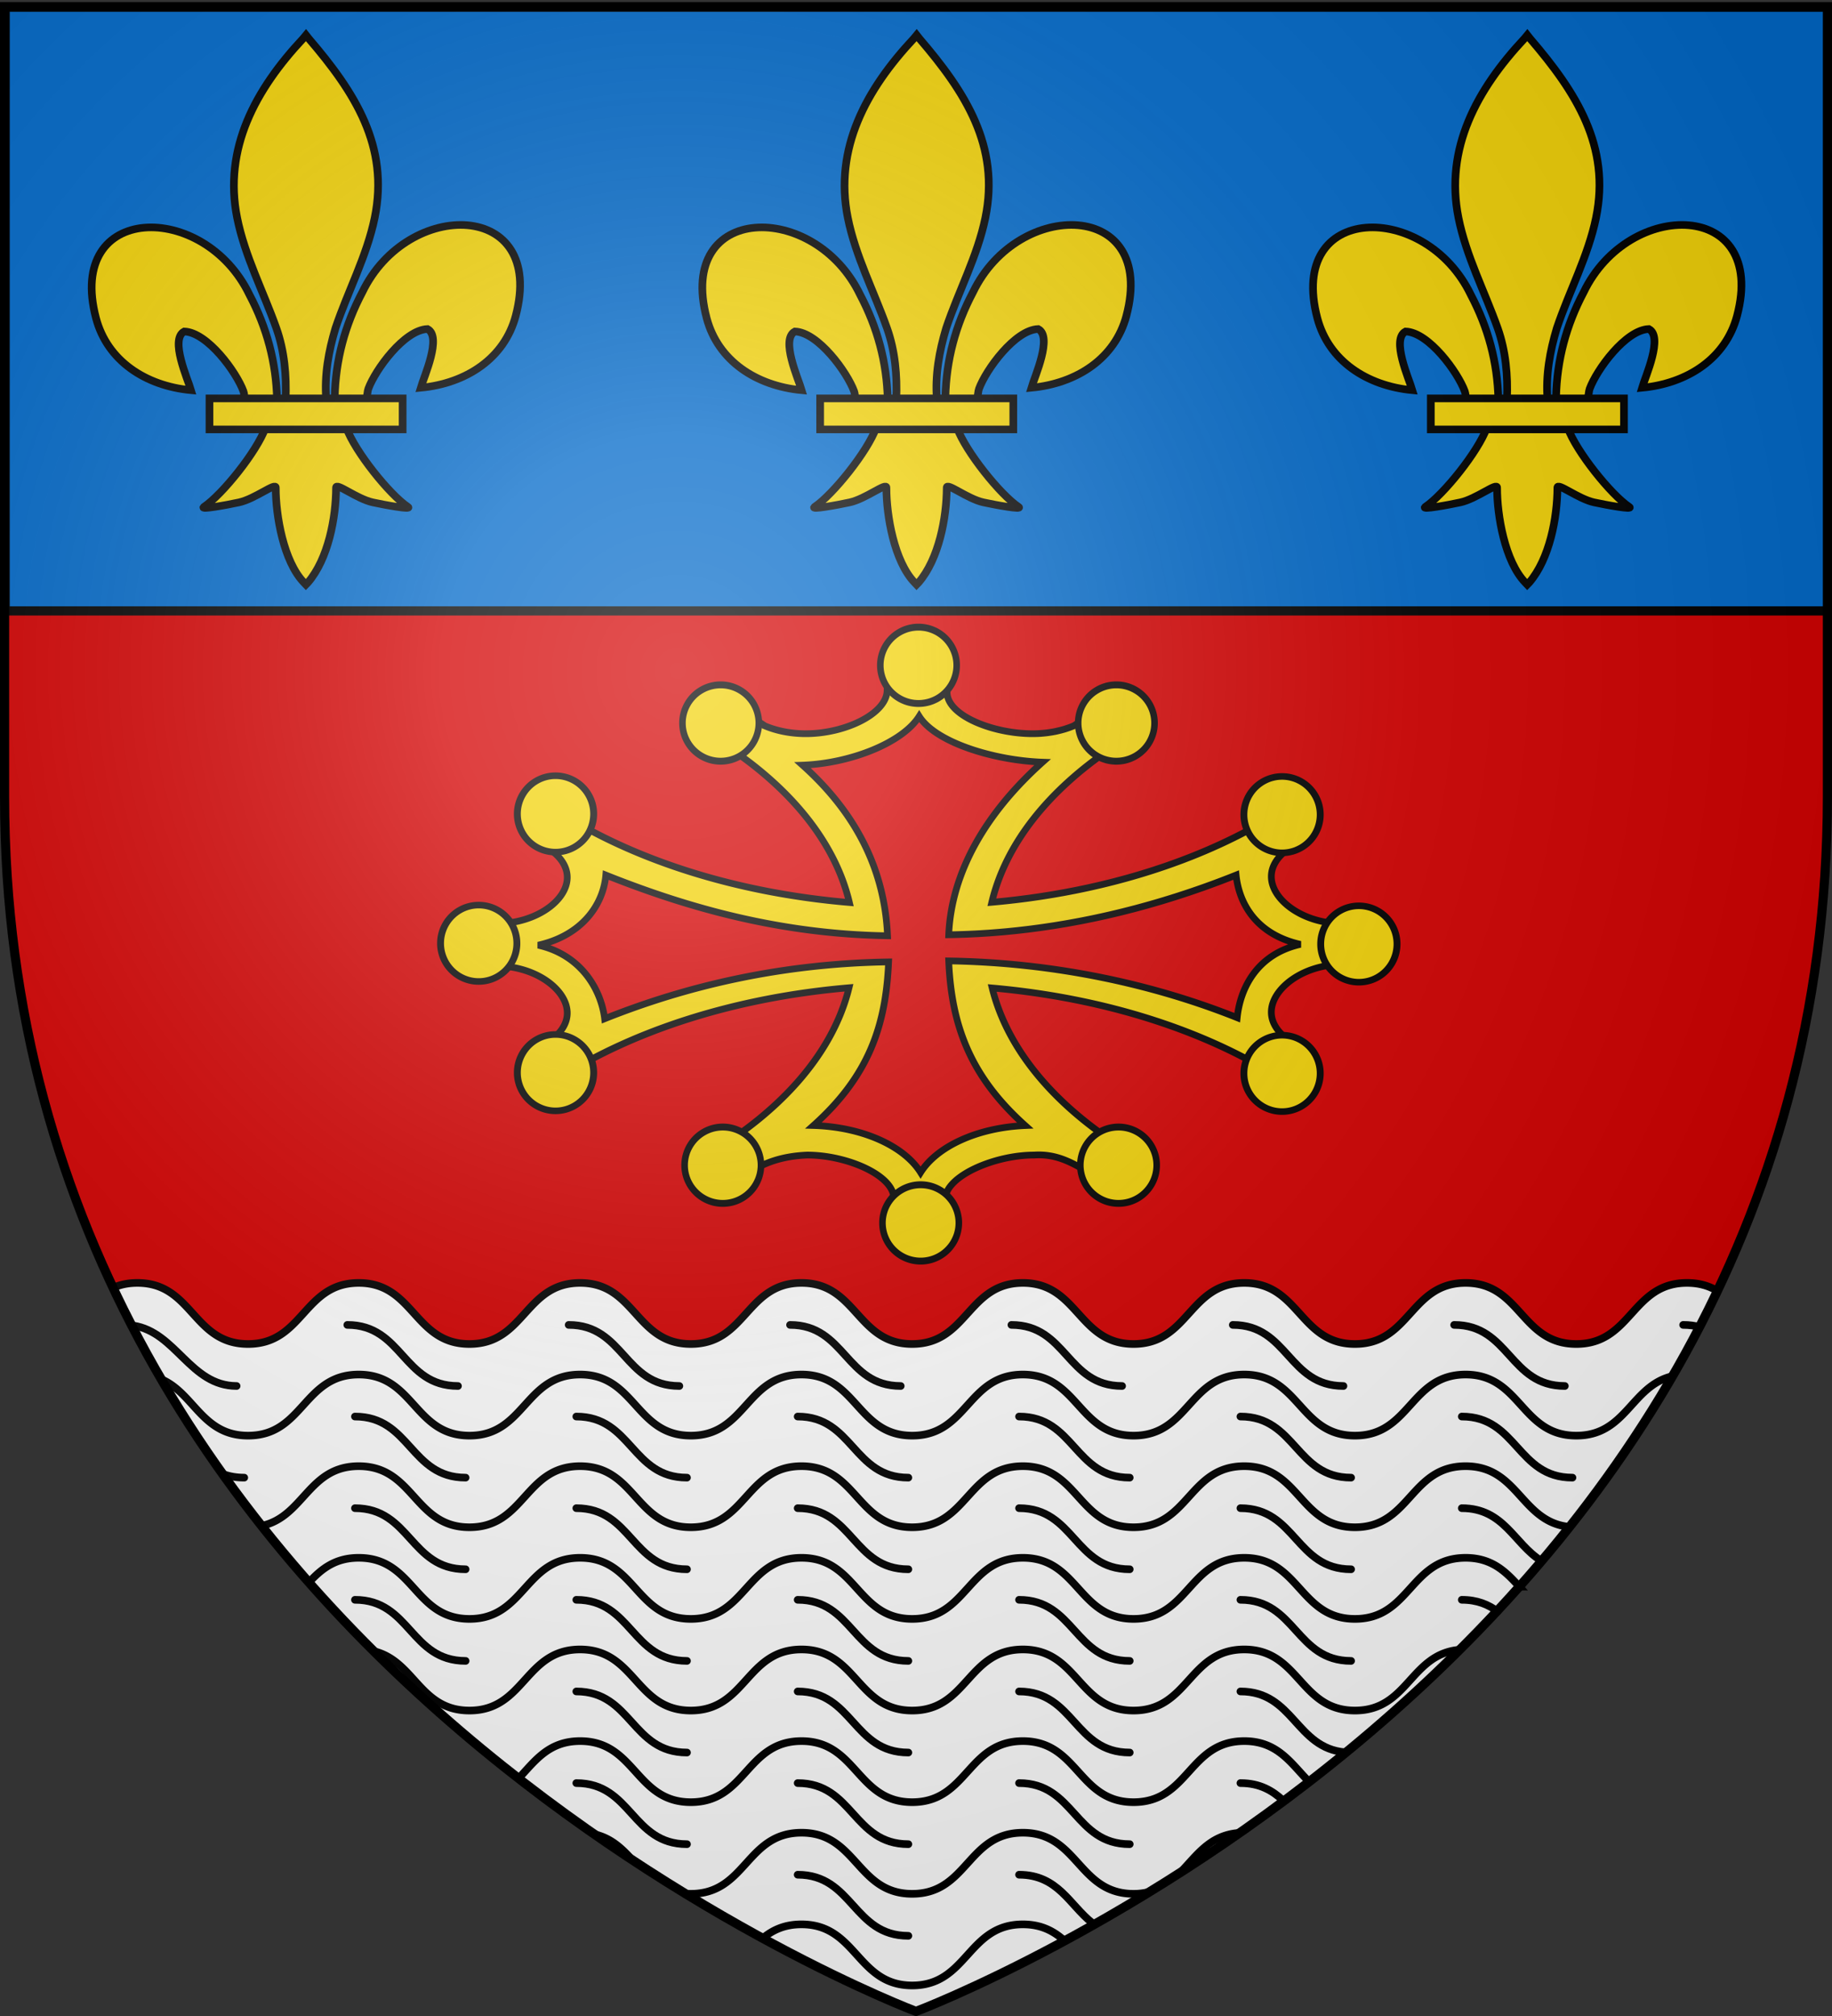 <svg xmlns="http://www.w3.org/2000/svg" xmlns:xlink="http://www.w3.org/1999/xlink" width="600" height="660" version="1.0"><rect width="100%" height="100%" fill="#333333" stroke="none"/><defs><radialGradient xlink:href="#a" id="c" cx="221.445" cy="226.331" r="300" fx="221.445" fy="226.331" gradientTransform="matrix(1.353 0 0 1.349 -77.63 -85.747)" gradientUnits="userSpaceOnUse"/><linearGradient id="a"><stop offset="0" style="stop-color:#fff;stop-opacity:.314"/><stop offset=".19" style="stop-color:#fff;stop-opacity:.251"/><stop offset=".6" style="stop-color:#6b6b6b;stop-opacity:.125"/><stop offset="1" style="stop-color:#000;stop-opacity:.125"/></linearGradient></defs><g style="display:inline"><path d="M300 658.5s298.5-112.32 298.5-397.772V2.176H1.5v258.552C1.5 546.18 300 658.5 300 658.5" style="fill:#d40000;fill-opacity:1;fill-rule:evenodd;stroke:none;stroke-width:1px;stroke-linecap:butt;stroke-linejoin:miter;stroke-opacity:1"/><path d="M1.704 2.365h597.093V200H1.704z" style="fill:#0169c9;fill-opacity:1;fill-rule:evenodd;stroke:#000;stroke-width:3;stroke-linecap:round;stroke-linejoin:round;stroke-miterlimit:4;stroke-dasharray:none;stroke-opacity:1"/><path d="M46.313 440C129.637 594.41 300 658.5 300 658.5S470.363 594.41 553.688 440z" style="opacity:1;fill:#fff;fill-opacity:1;fill-rule:evenodd;stroke:none;stroke-width:3;stroke-linecap:round;stroke-linejoin:round;stroke-miterlimit:4;stroke-dasharray:none;stroke-dashoffset:0;stroke-opacity:1"/><path d="M45 420c-3.136 0-5.73.603-7.969 1.594 4.886 10.356 10.197 20.326 15.813 29.937C63.65 456.211 66.202 470 81.25 470c18.125 0 18.125-20 36.25-20s18.125 20 36.25 20 18.125-20 36.25-20 18.125 20 36.25 20 18.125-20 36.25-20 18.125 20 36.25 20 18.125-20 36.25-20 18.125 20 36.25 20 18.125-20 36.25-20 18.125 20 36.25 20 18.125-20 36.25-20 18.125 20 36.25 20c16.387 0 17.955-16.333 31.5-19.469a385 385 0 0 0 14.719-27.906c-2.671-1.594-5.853-2.625-9.969-2.625-18.125 0-18.125 20-36.25 20s-18.125-20-36.25-20-18.125 20-36.25 20-18.125-20-36.25-20-18.125 20-36.25 20-18.125-20-36.25-20-18.125 20-36.25 20-18.125-20-36.25-20-18.125 20-36.25 20-18.125-20-36.25-20-18.125 20-36.25 20-18.125-20-36.25-20-18.125 20-36.25 20S63.125 420 45 420zm72.5 60c-16.51 0-17.984 16.573-31.812 19.531a448 448 0 0 0 15.5 18.5C105.19 513.764 109.63 510 117.5 510c18.125 0 18.125 20 36.25 20s18.125-20 36.25-20 18.125 20 36.25 20 18.125-20 36.25-20 18.125 20 36.25 20 18.125-20 36.25-20 18.125 20 36.25 20 18.125-20 36.25-20 18.125 20 36.25 20 18.125-20 36.25-20c8.718 0 13.228 4.635 17.594 9.438a449 449 0 0 0 16.437-19.563C498.101 498.308 497.351 480 480 480c-18.125 0-18.125 20-36.25 20s-18.125-20-36.25-20-18.125 20-36.25 20-18.125-20-36.25-20-18.125 20-36.25 20-18.125-20-36.25-20-18.125 20-36.25 20-18.125-20-36.25-20-18.125 20-36.25 20-18.125-20-36.25-20zm72.5 60c-18.125 0-18.125 20-36.25 20-16.311 0-17.939-16.196-31.312-19.437 15.615 15.518 31.65 29.38 47.406 41.656C175.16 576.604 179.596 570 190 570c18.125 0 18.125 20 36.25 20s18.125-20 36.25-20 18.125 20 36.25 20 18.125-20 36.25-20 18.125 20 36.25 20 18.125-20 36.25-20c11.1 0 15.42 7.498 21.25 13.313 16.367-12.669 33.083-27.046 49.313-43.22C461.852 541.467 461.204 560 443.75 560c-18.125 0-18.125-20-36.25-20s-18.125 20-36.25 20-18.125-20-36.25-20-18.125 20-36.25 20-18.125-20-36.25-20-18.125 20-36.25 20-18.125-20-36.25-20zm72.5 60c-18.125 0-18.125 20-36.25 20-.612 0-1.209-.018-1.781-.062a595 595 0 0 0 25.312 14.625c3.217-2.657 7.095-4.563 12.719-4.563 18.125 0 18.125 20 36.25 20s18.125-20 36.25-20c6.192 0 10.281 2.333 13.688 5.406 8.537-4.616 17.852-9.977 27.78-16.062a20.6 20.6 0 0 1-5.218.656c-18.125 0-18.125-20-36.25-20s-18.125 20-36.25 20-18.125-20-36.25-20zm143.344.063c-9.746.693-13.934 7.522-19.344 13a590 590 0 0 0 19.469-13c-.04.002-.085-.003-.125 0zm-211.156.437c4.217 2.934 8.37 5.77 12.468 8.469-3.377-3.69-6.897-7.2-12.469-8.469z" style="fill:#fff;fill-opacity:1;fill-rule:evenodd;stroke:#000;stroke-width:2.5;stroke-linecap:butt;stroke-linejoin:miter;stroke-miterlimit:4;stroke-dasharray:none;stroke-opacity:1"/></g><g id="b" style="stroke:#000;stroke-width:12.638;stroke-miterlimit:4;stroke-dasharray:none;stroke-opacity:1;display:inline"><path d="M407.03 608.7c1.424-61.957 16.75-119.54 45.289-174.11 74.714-157.185 302.92-153.431 252.615 38.812-18.537 70.84-81.509 112.474-156.319 119.615 5.4-18.665 35.1-84.652 11.125-97.562-38.339 1.449-85.945 67.706-97.393 99.301-1.653 4.536-1.19 9.778-3.036 14.24" style="opacity:1;fill:#f2d207;fill-opacity:1;fill-rule:evenodd;stroke:#000;stroke-width:12.638;stroke-linecap:butt;stroke-linejoin:miter;stroke-miterlimit:4;stroke-dasharray:none;stroke-opacity:1;display:inline" transform="matrix(.199 0 0 .197 28.627 10.113)"/><g style="opacity:1;stroke:#000;stroke-width:12.638;stroke-miterlimit:4;stroke-dasharray:none;stroke-opacity:1;display:inline"><g style="fill:#f2d207;fill-opacity:1;stroke:#000;stroke-width:12.638;stroke-miterlimit:4;stroke-dasharray:none;stroke-opacity:1"><path d="M350.523 657.372c-1.425-61.956-16.751-119.54-45.29-174.108-74.714-157.186-302.92-153.432-252.615 38.81 18.537 70.84 81.509 112.475 156.319 119.616-5.4-18.665-35.1-84.652-11.124-97.562 38.338 1.449 85.944 67.705 97.392 99.301 1.653 4.536 1.19 9.778 3.036 14.24" style="fill:#f2d207;fill-opacity:1;fill-rule:evenodd;stroke:#000;stroke-width:12.638;stroke-linecap:butt;stroke-linejoin:miter;stroke-miterlimit:4;stroke-dasharray:none;stroke-opacity:1" transform="matrix(.199 0 0 .197 20.978 1.327)"/><path d="M393.626 57.12c-78.714 84.85-131.565 182.962-108.781 298.031 12.57 63.484 43.041 122.28 64.53 183.438 13.437 38.37 16.873 78.452 15.282 118.781h66.781c-3.196-40.626 3.807-79.998 15.282-118.781 20.474-61.538 51.625-119.906 64.53-183.438 24.129-118.779-32.506-208.36-108.437-297.656l-4.64-5.918z" style="fill:#f2d207;fill-opacity:1;fill-rule:nonzero;stroke:#000;stroke-width:12.638;stroke-linecap:butt;stroke-linejoin:miter;stroke-miterlimit:4;stroke-dasharray:none;stroke-opacity:1" transform="matrix(.199 0 0 .197 20.978 1.327)"/><path d="M331.345 704.401c-13.962 39.13-70.889 110.792-101.125 131.22-7.843 5.297 37.486-3.052 57.78-7.5 26.62-5.835 61.218-34.198 60.407-24.188-.075 45.838 12.811 122.324 46.406 157.468l3.182 3.388 3.287-3.388c33.578-39.17 46.238-108.042 46.406-157.468-.81-10.01 33.788 18.353 60.407 24.187 20.295 4.449 65.623 12.798 57.78 7.5-30.236-20.427-87.131-92.089-101.093-131.219z" style="fill:#f2d207;fill-opacity:1;fill-rule:evenodd;stroke:#000;stroke-width:12.638;stroke-linecap:butt;stroke-linejoin:miter;stroke-miterlimit:4;stroke-dasharray:none;stroke-opacity:1" transform="matrix(.199 0 0 .197 20.978 1.327)"/><path d="M239.352 655.379H557.24v51.503H239.352z" style="fill:#f2d207;fill-opacity:1;stroke:#000;stroke-width:12.638;stroke-miterlimit:4;stroke-dasharray:none;stroke-opacity:1" transform="matrix(.199 0 0 .197 20.978 1.327)"/></g></g></g><use xlink:href="#b" width="600" height="660" style="display:inline" transform="translate(200)"/><use xlink:href="#b" width="600" height="660" style="display:inline" transform="translate(400)"/><path d="M290.533 226.18c-.28 7.586-13.859 14.024-26.605 14.024-4.99 0-9.607-.959-13.4-2.557a165 165 0 0 0-6.656-4.2l-7.387 9.807c.067.038.116.09.183.127 21.862 14.117 36.785 32.114 41.516 52.087-37.447-3.173-70.76-14.02-95.394-29.787l-2.29 12.692c3.298 2.415 5.281 5.503 5.281 8.858 0 7.638-10.248 15.017-22.956 15.165l.092 13.833c12.665.177 22.864 7.799 22.864 15.418 0 2.725-1.312 5.267-3.571 7.415l.885 13.898c24.58-15.646 57.72-26.413 94.967-29.586-5.46 22.203-23.52 41.953-49.697 56.579a185 185 0 0 0 15.538 4.931c6.06-4.44 12.752-6.416 20.483-6.74 12.756.001 28.084 6.448 28.347 14.043 5.565 1.04 11.161.528 16.837.271.313-7.568 16.33-14.313 29.056-14.313 7.901-.543 13.454 3.002 19.628 6.74a184 184 0 0 0 16.026-5.133c-25.95-14.592-43.873-34.234-49.33-56.305 36.882 3.267 69.729 13.974 94.112 29.495l1.557-13.551c-2.663-2.274-4.243-5.037-4.243-8.018 0-7.62 10.2-15.458 22.864-15.635v-13.362c-12.665-.178-22.864-7.8-22.864-15.419 0-2.995 1.587-5.762 4.274-8.036l-9.677-8.255c-23.375 12.944-53.138 21.82-86.145 24.729 4.568-19.178 18.548-36.542 39.033-50.38l-5.576-11.569a170 170 0 0 0-6.594 4.164c-3.82 1.622-8.492 2.594-13.523 2.594-12.746 0-27.713-5.786-27.992-13.372zm10.515 8.325c5.358 8.564 24.447 14.436 40.381 15.015-18.16 16.257-29.813 35.63-30.716 56.506 34.892-.536 66.954-8.69 94.124-19.547.986 9.519 6.768 19.477 21.063 22.686-14.309 3.205-19.734 14.48-20.708 24.009-27.17-10.858-59.587-18.05-94.479-18.587.902 20.87 6.891 37.643 25.043 53.897-15.734.678-28.931 6.878-34.25 15.36-5.402-8.635-18.968-14.888-35.075-15.378 18.13-16.25 23.696-32.689 24.598-53.553-34.887.54-65.832 7.745-93 18.605-1.133-9.413-7.597-20.897-21.772-24.079 14.438-3.233 21.346-13.318 22.157-22.96 27.16 10.852 57.389 19.334 92.26 19.874-.903-20.878-9.668-39.598-27.819-55.854 15.917-.586 32.828-7.438 38.193-15.994z" style="fill:#f2d207;fill-opacity:1;fill-rule:evenodd;stroke:#000;stroke-width:2.2;stroke-linecap:butt;stroke-linejoin:miter;stroke-miterlimit:4;stroke-dasharray:none;stroke-opacity:1"/><path d="M1455 387.862a20.5 19.5 0 1 1-41 0 20.5 19.5 0 1 1 41 0z" style="fill:#f2d207;fill-opacity:1;fill-rule:evenodd;stroke:#000;stroke-width:3.519;stroke-linecap:butt;stroke-linejoin:miter;stroke-miterlimit:4;stroke-dasharray:none;stroke-opacity:1" transform="matrix(.61 0 0 .641 -574.227 -30.806)"/><path d="M1455 387.862a20.5 19.5 0 1 1-41 0 20.5 19.5 0 1 1 41 0z" style="fill:#f2d207;fill-opacity:1;fill-rule:evenodd;stroke:#000;stroke-width:3.519;stroke-linecap:butt;stroke-linejoin:miter;stroke-miterlimit:4;stroke-dasharray:none;stroke-opacity:1" transform="matrix(.61 0 0 .641 -509.426 -11.911)"/><path d="M1455 387.862a20.5 19.5 0 1 1-41 0 20.5 19.5 0 1 1 41 0z" style="fill:#f2d207;fill-opacity:1;fill-rule:evenodd;stroke:#000;stroke-width:3.519;stroke-linecap:butt;stroke-linejoin:miter;stroke-miterlimit:4;stroke-dasharray:none;stroke-opacity:1" transform="matrix(.61 0 0 .641 -639.028 -11.911)"/><path d="M1455 387.862a20.5 19.5 0 1 1-41 0 20.5 19.5 0 1 1 41 0z" style="fill:#f2d207;fill-opacity:1;fill-rule:evenodd;stroke:#000;stroke-width:3.519;stroke-linecap:butt;stroke-linejoin:miter;stroke-miterlimit:4;stroke-dasharray:none;stroke-opacity:1" transform="matrix(0 -.61 .641 0 -91.836 1183.862)"/><path d="M1455 387.862a20.5 19.5 0 1 1-41 0 20.5 19.5 0 1 1 41 0z" style="fill:#f2d207;fill-opacity:1;fill-rule:evenodd;stroke:#000;stroke-width:3.519;stroke-linecap:butt;stroke-linejoin:miter;stroke-miterlimit:4;stroke-dasharray:none;stroke-opacity:1" transform="matrix(0 -.61 .641 0 -66.684 1141.51)"/><path d="M1455 387.862a20.5 19.5 0 1 1-41 0 20.5 19.5 0 1 1 41 0z" style="fill:#f2d207;fill-opacity:1;fill-rule:evenodd;stroke:#000;stroke-width:3.519;stroke-linecap:butt;stroke-linejoin:miter;stroke-miterlimit:4;stroke-dasharray:none;stroke-opacity:1" transform="matrix(0 -.61 .641 0 -66.684 1226.214)"/><path d="M1455 387.862a20.5 19.5 0 1 1-41 0 20.5 19.5 0 1 1 41 0z" style="fill:#f2d207;fill-opacity:1;fill-rule:evenodd;stroke:#000;stroke-width:3.519;stroke-linecap:butt;stroke-linejoin:miter;stroke-miterlimit:4;stroke-dasharray:none;stroke-opacity:1" transform="matrix(.61 0 0 -.641 -573.522 648.984)"/><path d="M1455 387.862a20.5 19.5 0 1 1-41 0 20.5 19.5 0 1 1 41 0z" style="fill:#f2d207;fill-opacity:1;fill-rule:evenodd;stroke:#000;stroke-width:3.519;stroke-linecap:butt;stroke-linejoin:miter;stroke-miterlimit:4;stroke-dasharray:none;stroke-opacity:1" transform="matrix(.61 0 0 -.641 -508.721 630.09)"/><path d="M1455 387.862a20.5 19.5 0 1 1-41 0 20.5 19.5 0 1 1 41 0z" style="fill:#f2d207;fill-opacity:1;fill-rule:evenodd;stroke:#000;stroke-width:3.519;stroke-linecap:butt;stroke-linejoin:miter;stroke-miterlimit:4;stroke-dasharray:none;stroke-opacity:1" transform="matrix(.61 0 0 -.641 -638.323 630.09)"/><path d="M1455 387.862a20.5 19.5 0 1 1-41 0 20.5 19.5 0 1 1 41 0z" style="fill:#f2d207;fill-opacity:1;fill-rule:evenodd;stroke:#000;stroke-width:3.519;stroke-linecap:butt;stroke-linejoin:miter;stroke-miterlimit:4;stroke-dasharray:none;stroke-opacity:1" transform="matrix(0 -.61 -.641 0 693.663 1184.097)"/><path d="M1455 387.862a20.5 19.5 0 1 1-41 0 20.5 19.5 0 1 1 41 0z" style="fill:#f2d207;fill-opacity:1;fill-rule:evenodd;stroke:#000;stroke-width:3.519;stroke-linecap:butt;stroke-linejoin:miter;stroke-miterlimit:4;stroke-dasharray:none;stroke-opacity:1" transform="matrix(0 -.61 -.641 0 668.51 1141.745)"/><path d="M1455 387.862a20.5 19.5 0 1 1-41 0 20.5 19.5 0 1 1 41 0z" style="fill:#f2d207;fill-opacity:1;fill-rule:evenodd;stroke:#000;stroke-width:3.519;stroke-linecap:butt;stroke-linejoin:miter;stroke-miterlimit:4;stroke-dasharray:none;stroke-opacity:1" transform="matrix(0 -.61 -.641 0 668.51 1226.45)"/><path d="M512.5 453.75c-18.125 0-18.125-20-36.25-20m-36.25 20c-18.125 0-18.125-20-36.25-20m-36.25 20c-18.125 0-18.125-20-36.25-20m-36.25 20c-18.125 0-18.125-20-36.25-20m-36.25 20c-18.125 0-18.125-20-36.25-20m-36.25 20c-18.125 0-18.125-20-36.25-20m-36.25 20c-15.235-.039-19.813-17.663-33.9-19.796M515 483.75c-18.125 0-18.125-20-36.25-20m-36.25 20c-18.125 0-18.125-20-36.25-20m-36.25 20c-18.125 0-18.125-20-36.25-20m-36.25 20c-18.125 0-18.125-20-36.25-20m-36.25 20c-18.125 0-18.125-20-36.25-20m-36.25 20c-18.125 0-18.125-20-36.25-20m-36.25 20c-2.604 0-4.834-.413-6.797-1.12M504.686 510.913c-8.829-5.519-12.106-17.163-25.936-17.163m-36.25 20c-18.125 0-18.125-20-36.25-20m-36.25 20c-18.125 0-18.125-20-36.25-20m-36.25 20c-18.125 0-18.125-20-36.25-20m-36.25 20c-18.125 0-18.125-20-36.25-20m-36.25 20c-18.125 0-18.125-20-36.25-20M490.5 527.57c-3.027-2.254-6.679-3.82-11.75-3.82m-36.25 20c-18.125 0-18.125-20-36.25-20m-36.25 20c-18.125 0-18.125-20-36.25-20m-36.25 20c-18.125 0-18.125-20-36.25-20m-36.25 20c-18.125 0-18.125-20-36.25-20m-36.25 20c-18.125 0-18.125-20-36.25-20M440.6 573.673c-16.249-1.346-16.882-19.923-34.35-19.923m-36.25 20c-18.125 0-18.125-20-36.25-20m-36.25 20c-18.125 0-18.125-20-36.25-20m-36.25 20c-18.125 0-18.125-20-36.25-20M420.277 589.48c-3.478-3.231-7.62-5.73-14.027-5.73m-36.25 20c-18.125 0-18.125-20-36.25-20m-36.25 20c-18.125 0-18.125-20-36.25-20m-36.25 20c-18.125 0-18.125-20-36.25-20M357.806 629.59c-7.493-5.86-11.252-15.84-24.056-15.84m-36.25 20c-18.125 0-18.125-20-36.25-20M556.723 434.45c-1.63-.448-3.437-.7-5.473-.7" style="fill:none;fill-opacity:1;fill-rule:evenodd;stroke:#000;stroke-width:2.5;stroke-linecap:round;stroke-linejoin:miter;stroke-miterlimit:4;stroke-dasharray:none;stroke-opacity:1;display:inline"/><path d="M300 658.5s298.5-112.32 298.5-397.772V2.176H1.5v258.552C1.5 546.18 300 658.5 300 658.5" style="opacity:1;fill:url(#c);fill-opacity:1;fill-rule:evenodd;stroke:none;stroke-width:1px;stroke-linecap:butt;stroke-linejoin:miter;stroke-opacity:1"/><path d="M300 658.5S1.5 546.18 1.5 260.728V2.176h597v258.552C598.5 546.18 300 658.5 300 658.5z" style="opacity:1;fill:none;fill-opacity:1;fill-rule:evenodd;stroke:#000;stroke-width:3;stroke-linecap:butt;stroke-linejoin:miter;stroke-miterlimit:4;stroke-dasharray:none;stroke-opacity:1"/></svg>
